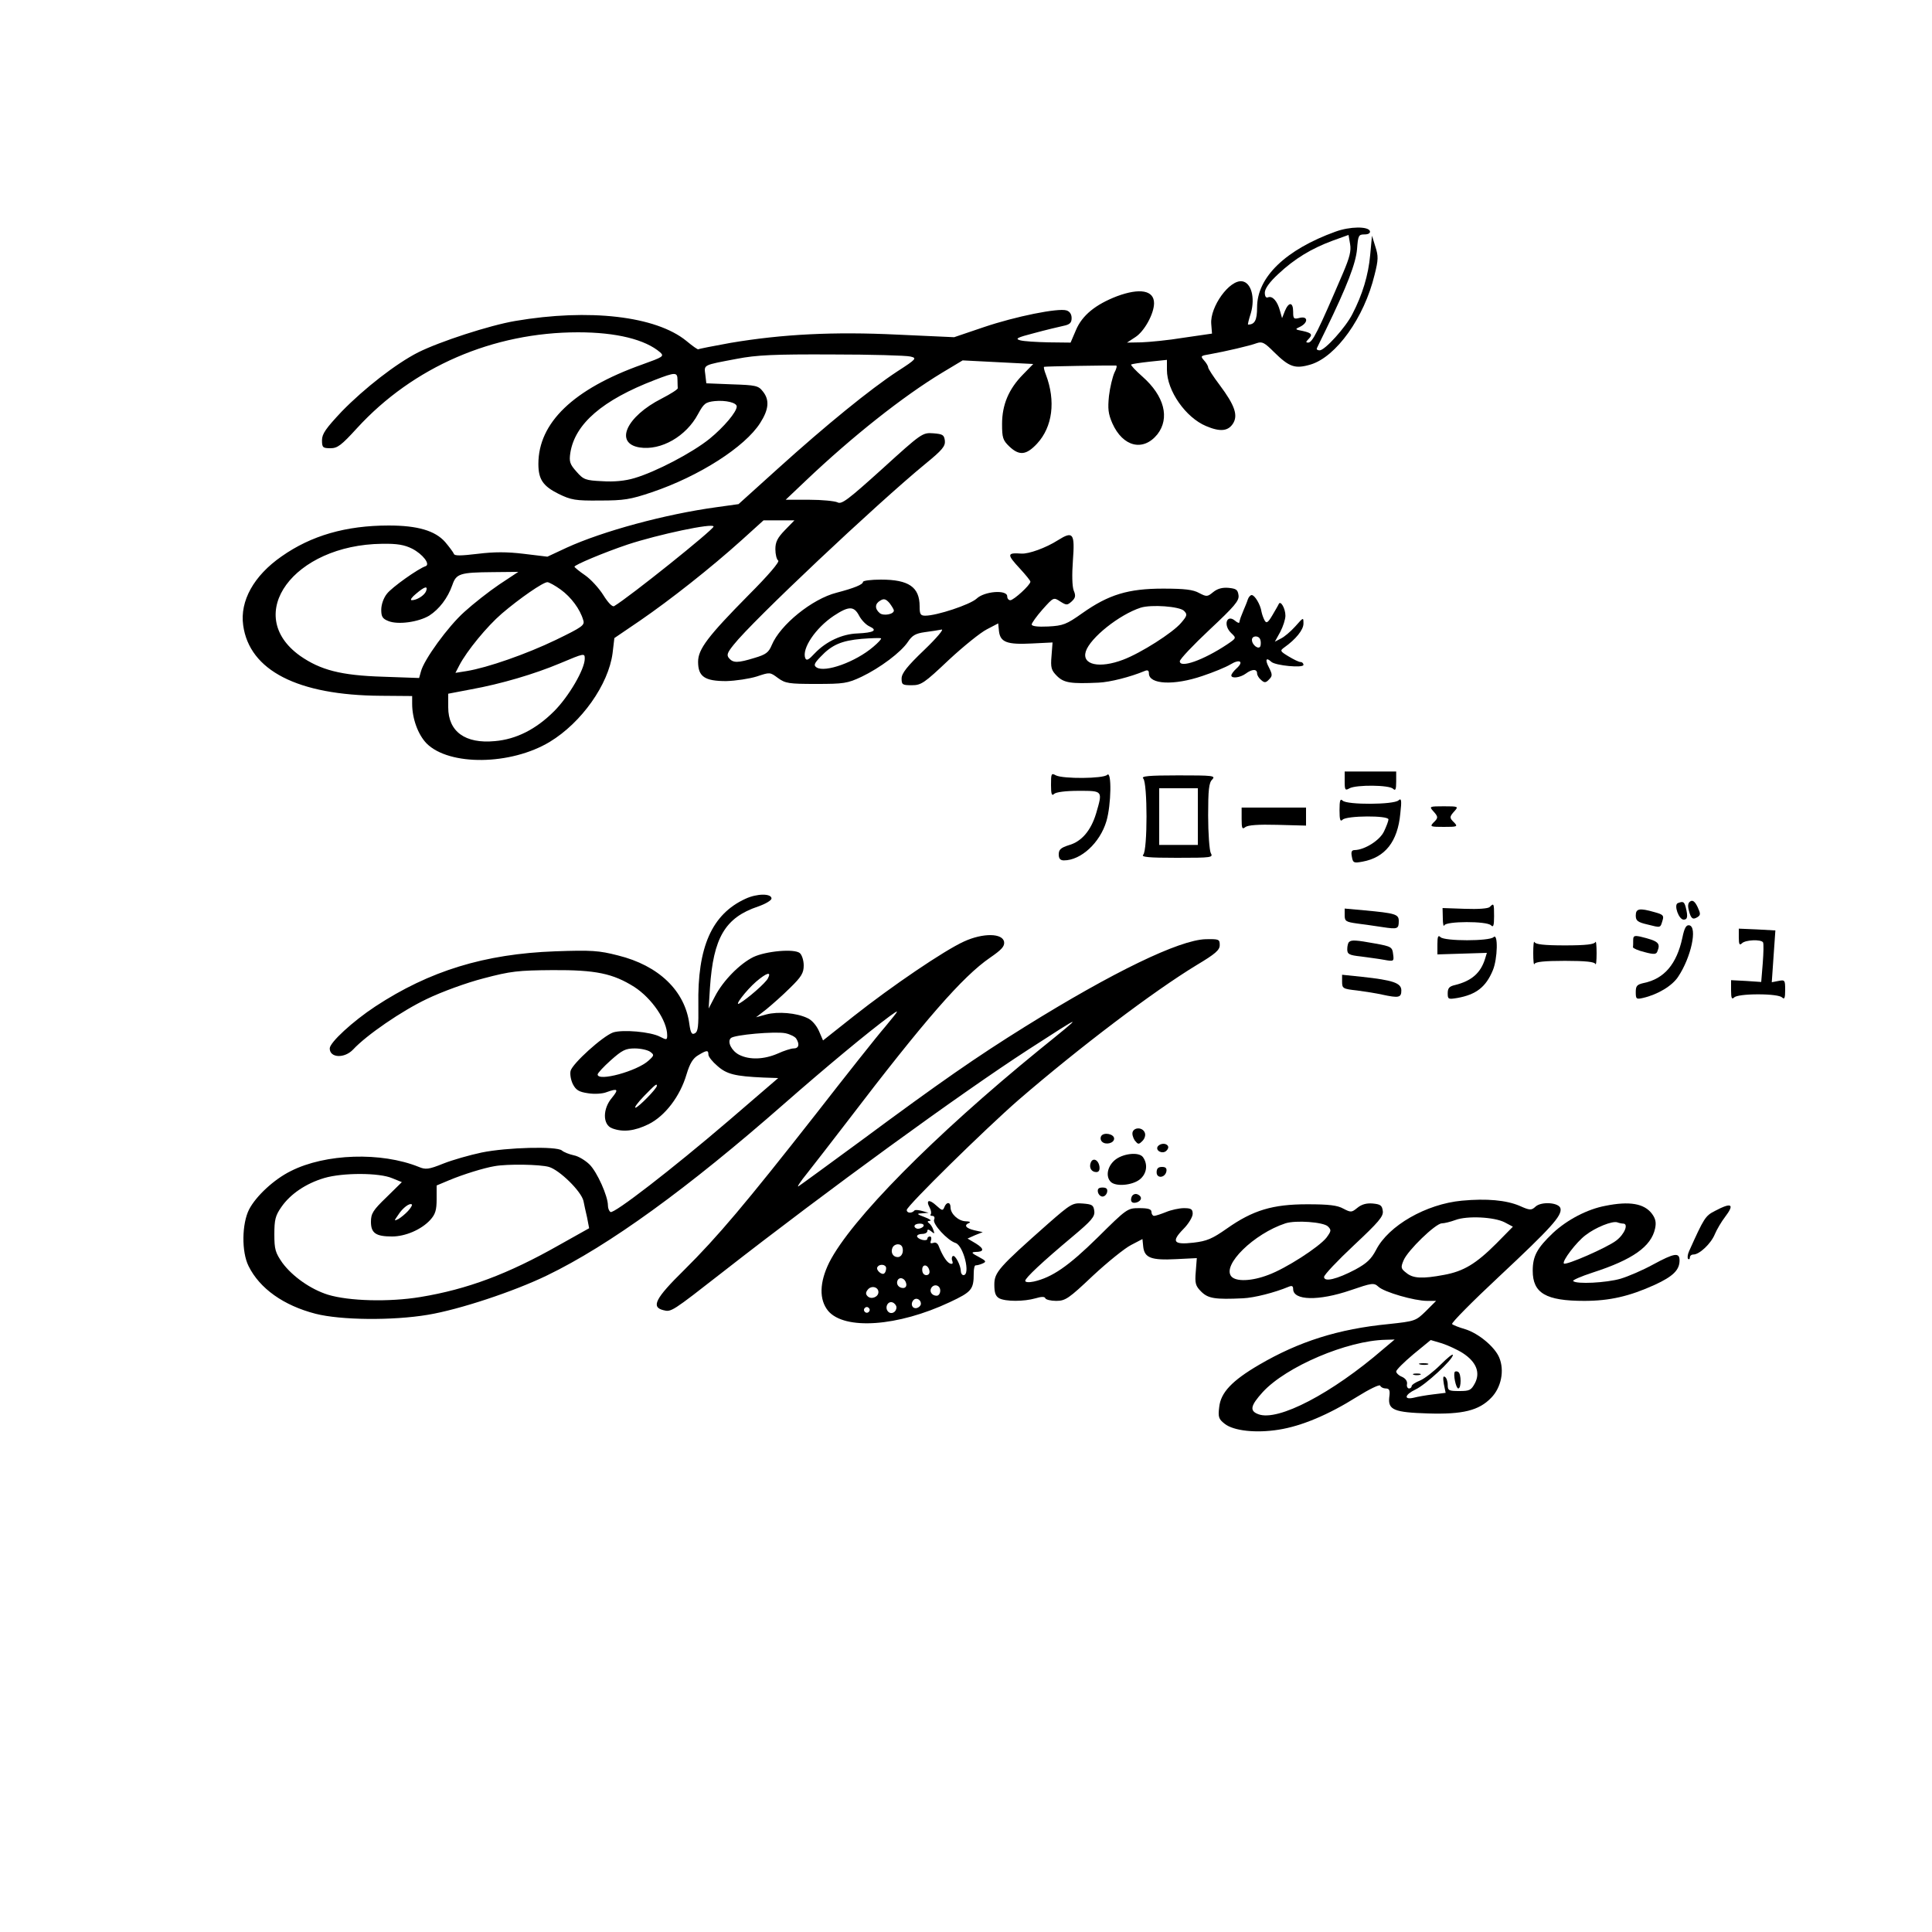 <?xml version="1.0" encoding="UTF-8"?>
<!DOCTYPE svg PUBLIC '-//W3C//DTD SVG 1.0//EN'
          'http://www.w3.org/TR/2001/REC-SVG-20010904/DTD/svg10.dtd'>
<svg height="750" version="1.0" viewBox="0 0 750 750" width="750" xmlns="http://www.w3.org/2000/svg" xmlns:xlink="http://www.w3.org/1999/xlink"
><g
  ><path d="M5185 6601 c-194 -70 -305 -177 -305 -294 0 -50 -9 -67 -35 -67 -2 0 3 20 11 45 17 60 1 118 -34 123 -49 7 -125 -99 -120 -165 l3 -38 -110 -16 c-60 -10 -135 -17 -165 -18 l-55 -1 32 21 c35 22 73 91 73 132 0 50 -55 60 -144 27 -83 -32 -135 -74 -159 -131 l-21 -49 -85 1 c-48 1 -97 4 -111 8 -21 6 -11 11 55 28 44 12 95 24 113 28 25 5 32 12 32 30 0 15 -7 26 -20 30 -32 10 -197 -23 -321 -65 l-115 -39 -220 10 c-247 12 -446 2 -648 -32 -66 -12 -123 -23 -125 -25 -2 -2 -23 13 -47 33 -118 96 -377 126 -664 77 -100 -17 -293 -80 -377 -122 -86 -44 -207 -138 -296 -229 -62 -66 -77 -87 -77 -112 0 -28 3 -31 33 -31 27 0 42 11 103 78 218 238 528 372 858 372 149 0 261 -28 319 -78 16 -15 11 -18 -70 -47 -267 -95 -403 -226 -403 -386 0 -60 18 -86 78 -116 49 -24 66 -27 161 -26 93 0 118 4 201 32 184 62 362 176 421 269 34 53 37 90 10 123 -17 22 -28 24 -119 27 l-100 4 -4 34 c-5 39 -10 36 122 61 77 15 146 18 370 17 152 0 288 -4 304 -8 26 -6 25 -9 -51 -58 -105 -69 -276 -208 -462 -376 l-154 -139 -86 -12 c-198 -27 -441 -93 -581 -157 l-75 -35 -91 11 c-66 8 -115 8 -180 0 -67 -8 -90 -8 -92 0 -3 7 -18 27 -34 46 -39 44 -107 64 -219 64 -166 0 -301 -39 -416 -120 -108 -75 -162 -173 -149 -267 24 -176 212 -272 534 -274 l122 -1 0 -30 c0 -58 23 -120 56 -154 88 -88 327 -85 478 6 124 75 228 223 244 344 l7 59 100 68 c115 79 273 203 395 313 l84 76 60 0 60 0 -37 -38 c-29 -30 -37 -46 -37 -74 0 -20 5 -40 11 -44 7 -4 -38 -57 -114 -133 -159 -161 -197 -211 -197 -260 0 -58 26 -75 109 -75 37 1 90 9 119 18 51 17 51 17 82 -6 29 -21 42 -23 148 -23 107 0 122 2 177 28 71 34 153 95 180 136 16 24 29 32 65 37 25 3 54 8 65 10 11 3 -18 -32 -67 -79 -67 -64 -88 -91 -88 -111 0 -24 3 -26 40 -26 36 0 48 8 143 98 57 53 124 107 148 119 l44 23 3 -30 c5 -43 31 -53 127 -48 l81 4 -4 -52 c-4 -46 -1 -56 21 -78 27 -27 54 -31 162 -26 44 2 123 22 178 45 12 5 17 3 17 -9 0 -43 97 -48 208 -10 42 14 91 34 109 45 36 22 53 11 23 -16 -11 -10 -20 -22 -20 -27 0 -13 34 -9 56 7 24 18 44 19 44 1 0 -7 7 -19 16 -26 12 -11 18 -11 30 2 14 14 14 19 0 47 -16 30 -11 41 9 22 16 -15 125 -25 125 -12 0 6 -5 11 -11 11 -7 0 -27 10 -47 22 -33 20 -34 22 -16 35 44 31 74 68 74 92 0 26 0 25 -32 -11 -18 -20 -43 -41 -56 -47 l-23 -12 21 38 c11 21 20 49 20 63 0 28 -19 61 -26 45 -2 -5 -14 -25 -25 -44 -17 -29 -23 -32 -30 -19 -5 9 -10 24 -12 34 -4 27 -26 64 -38 64 -5 0 -12 -8 -15 -17 -3 -10 -11 -29 -17 -43 -10 -24 -13 -32 -16 -46 0 -4 -8 -1 -16 6 -33 28 -48 -17 -15 -48 20 -19 20 -19 -17 -44 -92 -61 -183 -93 -183 -65 0 8 52 63 116 123 96 90 115 112 112 133 -3 22 -9 26 -39 29 -24 2 -43 -3 -60 -17 -22 -18 -25 -18 -54 -3 -23 13 -56 17 -140 17 -135 0 -211 -23 -313 -95 -62 -44 -75 -49 -133 -52 -41 -2 -64 1 -64 8 0 5 19 32 42 58 43 48 43 48 69 31 24 -15 27 -15 44 0 15 14 17 22 8 43 -6 17 -7 62 -3 116 8 106 1 116 -58 79 -47 -30 -114 -54 -142 -52 -57 4 -57 -3 -5 -59 22 -24 40 -46 40 -50 0 -13 -65 -72 -78 -72 -7 0 -12 7 -12 15 0 27 -89 20 -119 -9 -25 -23 -154 -66 -199 -66 -19 0 -22 6 -22 36 0 75 -42 104 -150 104 -38 0 -70 -4 -70 -9 0 -10 -34 -24 -103 -42 -94 -24 -218 -124 -251 -203 -12 -29 -23 -37 -67 -50 -65 -20 -83 -20 -99 -1 -10 12 -7 21 18 52 72 92 555 547 745 703 65 53 77 68 75 89 -3 23 -8 26 -45 29 -42 3 -45 1 -198 -138 -134 -121 -158 -139 -174 -130 -11 5 -60 10 -110 10 l-91 0 78 74 c181 172 377 327 529 419 l80 48 137 -7 137 -7 -40 -41 c-55 -56 -81 -117 -81 -192 0 -53 3 -63 28 -87 39 -37 66 -34 108 11 60 65 73 165 34 268 -6 15 -9 28 -7 30 2 2 250 6 280 5 4 -1 1 -13 -7 -28 -7 -16 -17 -56 -21 -90 -5 -50 -3 -69 13 -106 41 -92 120 -111 175 -43 49 63 27 149 -58 224 -26 23 -46 44 -44 47 3 2 35 7 72 11 l67 7 0 -39 c0 -81 73 -185 152 -218 54 -23 85 -20 104 9 21 32 8 71 -51 150 -25 33 -45 64 -45 69 0 5 -7 17 -16 27 -15 17 -13 18 23 24 61 11 156 33 182 43 21 7 30 2 67 -35 59 -58 81 -66 142 -48 99 30 208 182 248 348 15 59 15 73 3 110 l-13 42 -7 -75 c-7 -78 -30 -154 -69 -229 -26 -52 -107 -141 -127 -141 -8 0 -13 3 -11 8 2 4 17 36 35 72 83 171 116 257 121 313 4 53 6 57 29 57 15 0 23 5 21 13 -7 19 -78 18 -133 -2z m29 -160 c-99 -231 -119 -271 -136 -271 -9 0 -9 3 0 12 19 19 15 25 -20 33 -32 6 -32 7 -10 17 31 16 30 42 -3 34 -23 -6 -25 -3 -25 24 0 38 -17 39 -32 3 l-11 -28 -8 28 c-10 38 -29 59 -46 53 -8 -4 -13 3 -13 18 0 15 18 41 53 73 62 58 127 98 211 129 l61 22 6 -35 c5 -27 -2 -53 -27 -112z m-2584 -416 c0 -14 1 -28 1 -32 1 -4 -27 -22 -62 -40 -138 -70 -185 -174 -86 -190 83 -13 181 43 227 130 22 40 28 46 65 50 42 4 85 -6 85 -21 0 -21 -50 -80 -105 -125 -68 -55 -210 -129 -292 -153 -36 -11 -80 -15 -125 -12 -65 3 -73 6 -100 37 -26 29 -29 39 -24 73 18 113 125 205 328 283 80 31 88 31 88 0z m140 -569 c0 -12 -327 -274 -386 -309 -7 -4 -24 14 -42 43 -17 27 -49 62 -71 77 -22 15 -40 30 -41 33 0 7 114 55 206 86 118 39 334 85 334 70z m-1170 -86 c41 -21 72 -61 52 -68 -28 -9 -131 -82 -150 -107 -13 -16 -22 -42 -22 -62 0 -27 5 -35 28 -44 37 -15 116 -4 158 21 39 25 72 68 90 119 15 44 29 49 157 50 l99 1 -74 -49 c-40 -27 -101 -75 -135 -106 -64 -57 -158 -187 -169 -232 l-7 -25 -141 5 c-163 5 -242 26 -321 81 -224 160 -25 431 318 435 59 1 87 -4 117 -19z m577 -159 c40 -29 75 -76 87 -118 7 -20 -3 -27 -106 -77 -114 -55 -266 -108 -346 -121 l-44 -7 15 29 c29 56 108 152 165 201 69 59 160 122 177 122 6 0 30 -13 52 -29z m-523 -6 c-7 -17 -36 -35 -56 -35 -7 1 1 12 17 25 34 29 47 32 39 10z m1816 -75 c0 -15 -41 -22 -55 -10 -20 17 -19 37 3 49 13 8 21 6 35 -10 9 -12 17 -25 17 -29z m1126 -1 c14 -14 13 -19 -11 -47 -32 -38 -156 -117 -225 -143 -92 -35 -161 -20 -145 32 17 53 130 143 213 170 42 13 150 5 168 -12z m-1261 -19 c9 -17 27 -36 41 -42 32 -15 16 -24 -47 -27 -60 -2 -122 -31 -166 -77 -24 -26 -32 -30 -37 -19 -14 37 40 117 110 164 59 39 79 39 99 1z m55 -121 c-69 -59 -187 -101 -220 -80 -12 8 -10 15 15 41 44 47 82 63 160 70 39 3 72 4 75 2 3 -2 -11 -17 -30 -33z m1502 29 c3 -7 3 -19 1 -26 -6 -16 -33 4 -33 24 0 17 26 18 32 2z m-2622 -75 c0 -41 -62 -147 -119 -204 -70 -70 -147 -109 -230 -116 -115 -11 -181 37 -181 131 l0 53 89 17 c116 21 245 59 345 101 95 40 96 40 96 18z" transform="matrix(.1 0 0 -.1 0 750)"
    /><path d="M5220 4467 c0 -34 2 -37 19 -27 27 14 154 13 169 -2 9 -9 12 -3 12 28 l0 39 -100 0 -100 0 0 -38z" transform="matrix(.1 0 0 -.1 0 750)"
    /><path d="M4080 4453 c0 -36 3 -44 12 -35 7 7 44 12 95 12 95 0 94 1 68 -88 -20 -66 -56 -109 -106 -123 -31 -10 -39 -17 -39 -36 0 -16 6 -23 20 -23 66 0 140 68 165 152 19 64 21 198 3 180 -15 -15 -171 -16 -199 -2 -18 10 -19 7 -19 -37z" transform="matrix(.1 0 0 -.1 0 750)"
    /><path d="M4438 4478 c17 -17 17 -279 0 -296 -9 -9 20 -12 130 -12 138 0 142 1 132 19 -5 11 -10 76 -10 145 0 100 3 128 16 140 14 15 2 16 -132 16 -115 0 -145 -3 -136 -12z m212 -148 l0 -110 -75 0 -75 0 0 110 0 110 75 0 75 0 0 -110z" transform="matrix(.1 0 0 -.1 0 750)"
    /><path d="M5200 4355 c0 -38 3 -46 12 -37 16 16 178 17 178 1 0 -6 -8 -27 -17 -46 -16 -35 -75 -72 -114 -73 -12 0 -15 -7 -11 -26 4 -24 8 -25 41 -19 88 16 137 78 147 187 6 52 4 61 -7 51 -18 -17 -200 -18 -217 -1 -9 9 -12 1 -12 -37z" transform="matrix(.1 0 0 -.1 0 750)"
    /><path d="M4820 4321 c0 -36 2 -42 14 -32 10 8 50 11 125 9 l111 -3 0 35 0 35 -125 0 -125 0 0 -44z" transform="matrix(.1 0 0 -.1 0 750)"
    /><path d="M5563 4352 c21 -23 21 -27 1 -46 -14 -15 -10 -16 41 -16 51 0 55 1 41 16 -20 19 -20 23 1 46 15 17 14 18 -42 18 -56 0 -57 -1 -42 -18z" transform="matrix(.1 0 0 -.1 0 750)"
    /><path d="M2894 4011 c-131 -60 -187 -188 -183 -413 1 -81 -1 -102 -13 -109 -12 -7 -17 0 -22 36 -17 129 -119 227 -277 266 -74 19 -102 21 -244 16 -274 -10 -488 -76 -698 -214 -88 -58 -177 -140 -177 -163 0 -37 57 -40 91 -4 52 56 189 150 286 196 58 28 154 63 220 80 106 28 134 31 268 32 168 1 234 -13 317 -65 68 -44 128 -131 128 -188 0 -18 -2 -19 -27 -6 -37 20 -146 29 -183 17 -41 -15 -157 -120 -165 -149 -3 -13 1 -36 9 -52 12 -23 24 -30 59 -35 24 -4 56 -2 71 4 44 16 49 12 22 -21 -37 -43 -37 -105 0 -119 42 -16 87 -11 142 16 64 32 122 108 147 193 13 43 25 63 46 75 33 20 39 20 39 2 0 -8 16 -28 35 -44 36 -32 68 -40 178 -45 l58 -2 -193 -166 c-222 -190 -445 -362 -458 -354 -6 4 -10 15 -10 25 0 37 -42 130 -71 159 -16 16 -44 33 -61 36 -18 4 -39 12 -47 19 -21 17 -213 12 -311 -8 -47 -10 -114 -29 -149 -43 -57 -23 -69 -24 -95 -13 -146 59 -363 52 -497 -16 -65 -32 -135 -97 -162 -149 -28 -55 -30 -164 -2 -220 43 -87 136 -153 260 -185 98 -25 299 -27 436 -4 121 20 333 90 463 153 240 116 545 337 921 667 161 141 322 275 410 340 39 28 38 27 -18 -41 -33 -38 -154 -191 -270 -340 -273 -348 -381 -476 -511 -605 -113 -111 -129 -144 -81 -156 31 -8 32 -7 232 149 406 317 923 693 1184 862 223 144 222 144 44 0 -411 -335 -732 -660 -816 -826 -38 -77 -40 -144 -4 -188 64 -75 270 -61 472 34 85 40 93 49 93 112 0 18 3 32 8 31 4 0 15 2 26 7 16 7 15 10 -15 26 -27 14 -30 18 -13 19 35 0 36 12 2 33 l-32 19 29 13 30 12 -32 7 c-34 8 -43 20 -20 29 6 3 0 6 -14 6 -29 1 -59 29 -59 54 0 22 -16 22 -24 1 -6 -15 -9 -14 -31 6 -28 26 -42 22 -26 -8 6 -11 7 -22 4 -26 -3 -3 -1 -6 6 -6 8 0 11 -7 7 -15 -6 -17 52 -80 83 -90 31 -9 60 -125 31 -125 -5 0 -10 7 -10 15 0 22 -22 65 -31 59 -4 -2 -6 -11 -2 -19 3 -10 1 -13 -9 -10 -13 5 -30 32 -44 68 -4 11 -13 16 -21 12 -11 -3 -13 -1 -9 10 3 8 1 15 -4 15 -6 0 -10 -4 -10 -9 0 -5 -9 -7 -20 -4 -11 3 -20 9 -20 14 0 5 9 9 20 9 11 0 20 5 20 11 0 8 5 7 15 -1 13 -11 14 -10 8 6 -3 10 -11 22 -17 26 -7 5 -6 8 4 9 8 0 -1 7 -20 14 -32 12 -33 14 -10 15 l25 2 -25 7 c-14 4 -27 5 -30 2 -10 -12 -30 -11 -30 2 0 15 303 313 435 428 239 206 523 421 691 523 72 43 89 58 89 77 0 23 -3 24 -55 23 -102 -3 -359 -127 -700 -339 -191 -119 -328 -214 -640 -445 -124 -91 -232 -170 -240 -175 -8 -5 7 18 33 50 26 33 96 123 155 200 303 397 449 564 555 637 45 31 57 44 55 61 -5 35 -82 36 -156 2 -77 -35 -280 -173 -427 -289 l-120 -95 -16 37 c-10 22 -28 43 -45 50 -42 20 -114 26 -159 14 l-40 -11 40 31 c22 18 64 55 93 84 43 42 52 57 52 86 0 20 -7 41 -15 48 -21 18 -131 8 -180 -15 -53 -26 -118 -92 -149 -152 l-25 -48 5 80 c13 195 59 273 187 316 29 10 52 24 52 31 0 20 -56 20 -101 -1z m87 -309 c-9 -18 -78 -78 -110 -97 -24 -14 25 50 64 84 41 35 61 41 46 13z m110 -234 c14 -22 10 -38 -10 -38 -10 0 -38 -9 -62 -20 -53 -23 -109 -25 -149 -5 -30 15 -48 51 -33 65 12 13 173 27 212 19 19 -4 38 -14 42 -21z m-567 -51 c16 -12 16 -14 -6 -34 -44 -41 -198 -83 -198 -54 0 5 23 30 51 55 44 39 57 46 93 46 23 0 50 -6 60 -13z m26 -132 c0 -11 -73 -85 -83 -85 -6 0 9 20 33 45 44 45 50 50 50 40z m-419 -315 c41 -12 125 -94 134 -132 2 -12 9 -42 14 -64 l8 -42 -116 -65 c-199 -113 -357 -172 -539 -202 -121 -20 -277 -16 -359 9 -67 21 -138 71 -177 124 -27 39 -31 52 -31 110 0 57 4 73 27 106 35 51 96 92 167 113 71 21 214 21 264 -1 l37 -15 -60 -59 c-52 -50 -60 -63 -60 -95 0 -44 19 -57 82 -57 52 0 114 27 148 64 20 22 25 38 25 81 l0 53 50 21 c53 22 133 47 175 54 50 9 176 7 211 -3z m-547 -171 c-10 -11 -27 -25 -37 -31 -18 -9 -18 -8 -1 16 17 27 45 48 53 40 2 -2 -4 -13 -15 -25z m2001 -59 c-3 -5 -13 -10 -21 -10 -8 0 -14 5 -14 10 0 6 9 10 21 10 11 0 17 -4 14 -10z m-82 -82 c6 -19 -3 -38 -18 -38 -18 0 -28 17 -21 35 7 18 33 20 39 3z m-63 -81 c0 -8 -3 -17 -7 -20 -9 -9 -34 13 -27 24 8 14 34 11 34 -4z m168 -10 c2 -10 -3 -17 -12 -17 -10 0 -16 9 -16 21 0 24 23 21 28 -4z m-90 -50 c2 -10 -3 -17 -12 -17 -18 0 -29 16 -21 31 9 14 29 6 33 -14z m-108 -33 c0 -19 -28 -30 -42 -16 -8 8 -8 15 1 26 14 17 41 10 41 -10z m240 6 c0 -11 -6 -20 -14 -20 -18 0 -29 16 -21 30 11 18 35 11 35 -10z m-75 -51 c0 -7 -8 -15 -17 -17 -18 -3 -25 18 -11 32 10 10 28 1 28 -15z m-95 -14 c0 -19 -20 -29 -32 -17 -15 15 -2 43 17 36 8 -3 15 -12 15 -19z m-106 -16 c-3 -5 -10 -7 -15 -3 -5 3 -7 10 -3 15 3 5 10 7 15 3 5 -3 7 -10 3 -15z" transform="matrix(.1 0 0 -.1 0 750)"
    /><path d="M6562 4001 c-9 -5 -11 -17 -6 -35 8 -32 15 -38 34 -26 12 8 12 13 0 39 -10 21 -19 28 -28 22z" transform="matrix(.1 0 0 -.1 0 750)"
    /><path d="M6513 3994 c-16 -7 4 -64 23 -64 15 0 17 12 8 48 -6 22 -10 24 -31 16z" transform="matrix(.1 0 0 -.1 0 750)"
    /><path d="M5783 3979 c-6 -6 -44 -9 -97 -7 l-86 3 1 -40 c0 -22 3 -34 6 -27 6 16 164 17 181 0 9 -9 12 -2 12 35 0 51 -1 52 -17 36z" transform="matrix(.1 0 0 -.1 0 750)"
    /><path d="M5220 3947 c0 -23 5 -26 48 -32 26 -3 71 -10 99 -14 59 -9 63 -7 63 24 0 26 -14 30 -133 41 l-77 7 0 -26z" transform="matrix(.1 0 0 -.1 0 750)"
    /><path d="M6350 3946 c0 -20 7 -26 46 -35 52 -13 49 -14 58 16 6 19 2 23 -31 32 -59 17 -73 14 -73 -13z" transform="matrix(.1 0 0 -.1 0 750)"
    /><path d="M6531 3860 c-22 -103 -71 -160 -150 -176 -26 -6 -31 -11 -31 -35 0 -27 2 -29 28 -23 57 13 114 47 137 83 50 75 75 192 43 199 -12 2 -19 -9 -27 -48z" transform="matrix(.1 0 0 -.1 0 750)"
    /><path d="M6750 3861 c0 -27 3 -32 12 -23 14 14 74 16 82 4 3 -5 2 -41 -1 -81 l-6 -73 -59 4 -58 3 0 -40 c0 -30 3 -36 12 -27 7 7 43 12 93 12 50 0 86 -5 93 -12 9 -9 12 -3 12 29 0 38 -1 40 -26 35 l-26 -5 7 101 7 100 -71 4 -71 3 0 -34z" transform="matrix(.1 0 0 -.1 0 750)"
    /><path d="M5580 3835 l0 -40 96 3 96 3 -7 -23 c-17 -55 -52 -86 -117 -102 -22 -5 -28 -12 -28 -32 0 -23 2 -24 38 -18 72 13 110 42 137 107 19 45 21 147 3 129 -16 -16 -190 -16 -206 0 -9 9 -12 3 -12 -27z" transform="matrix(.1 0 0 -.1 0 750)"
    /><path d="M6340 3850 c0 -11 0 -23 -1 -27 0 -4 20 -13 45 -19 37 -10 46 -9 50 3 13 32 4 40 -66 57 -24 5 -28 3 -28 -14z" transform="matrix(.1 0 0 -.1 0 750)"
    /><path d="M5237 3843 c-4 -3 -7 -16 -7 -28 0 -19 7 -23 53 -28 28 -4 69 -9 90 -13 38 -7 39 -6 35 22 -3 27 -7 30 -68 41 -77 14 -94 15 -103 6z" transform="matrix(.1 0 0 -.1 0 750)"
    /><path d="M5952 3800 c0 -30 2 -49 5 -42 3 8 37 12 118 12 81 0 115 -4 118 -12 3 -7 5 12 5 42 0 30 -2 49 -5 43 -3 -9 -37 -13 -118 -13 -81 0 -115 4 -118 13 -3 6 -5 -13 -5 -43z" transform="matrix(.1 0 0 -.1 0 750)"
    /><path d="M5210 3689 c0 -26 3 -28 58 -34 31 -4 75 -11 97 -16 65 -14 75 -12 75 16 0 29 -32 40 -153 53 l-77 8 0 -27z" transform="matrix(.1 0 0 -.1 0 750)"
    /><path d="M4397 3106 c-3 -8 1 -22 8 -33 13 -16 15 -17 30 -2 9 9 13 23 9 32 -8 21 -40 22 -47 3z" transform="matrix(.1 0 0 -.1 0 750)"
    /><path d="M4275 3090 c-4 -7 -3 -16 3 -22 14 -14 47 -6 47 12 0 18 -40 26 -50 10z" transform="matrix(.1 0 0 -.1 0 750)"
    /><path d="M4494 3049 c-9 -16 18 -30 33 -17 7 6 10 14 7 19 -7 13 -31 11 -40 -2z" transform="matrix(.1 0 0 -.1 0 750)"
    /><path d="M4326 2995 c-28 -25 -34 -63 -14 -83 19 -19 82 -14 112 9 28 22 33 59 13 87 -16 22 -81 14 -111 -13z" transform="matrix(.1 0 0 -.1 0 750)"
    /><path d="M4234 2986 c-7 -19 3 -36 22 -36 10 0 14 8 12 22 -4 26 -26 36 -34 14z" transform="matrix(.1 0 0 -.1 0 750)"
    /><path d="M4490 2949 c0 -25 33 -22 38 4 2 12 -3 17 -17 17 -15 0 -21 -6 -21 -21z" transform="matrix(.1 0 0 -.1 0 750)"
    /><path d="M4262 2873 c2 -10 10 -18 18 -18 8 0 16 8 18 18 2 12 -3 17 -18 17 -15 0 -20 -5 -18 -17z" transform="matrix(.1 0 0 -.1 0 750)"
    /><path d="M4393 2854 c-7 -19 2 -28 22 -21 19 8 19 23 0 31 -9 3 -18 -1 -22 -10z" transform="matrix(.1 0 0 -.1 0 750)"
    /><path d="M5675 2839 c-139 -13 -285 -97 -333 -191 -19 -36 -36 -52 -80 -76 -72 -38 -122 -50 -122 -29 0 8 52 63 116 123 96 90 115 112 112 133 -3 22 -9 26 -39 29 -24 2 -43 -3 -60 -17 -22 -18 -25 -18 -54 -3 -23 13 -56 17 -140 17 -135 0 -211 -23 -312 -94 -57 -40 -78 -49 -130 -55 -78 -9 -87 4 -39 53 20 20 36 47 36 59 0 18 -6 22 -34 22 -18 0 -50 -7 -69 -15 -20 -8 -41 -15 -47 -15 -5 0 -10 7 -10 15 0 11 -12 15 -47 15 -46 0 -48 -1 -162 -114 -114 -112 -177 -155 -248 -171 -19 -4 -33 -3 -33 3 0 11 66 73 183 171 74 62 88 78 85 100 -3 23 -8 26 -45 29 -39 3 -46 -1 -135 -79 -191 -169 -208 -188 -208 -236 0 -32 5 -45 19 -53 25 -13 96 -13 141 0 23 7 36 7 38 0 2 -5 21 -10 42 -10 36 0 49 9 143 98 57 53 124 107 148 119 l44 23 3 -30 c5 -43 31 -53 127 -48 l81 4 -4 -52 c-4 -46 -1 -56 21 -78 27 -27 54 -31 162 -26 44 2 123 22 178 45 12 5 17 3 17 -9 0 -45 99 -47 222 -5 85 29 91 30 109 14 22 -21 140 -55 189 -55 l35 0 -40 -40 c-39 -38 -42 -39 -144 -50 -196 -19 -349 -68 -503 -158 -106 -62 -149 -108 -155 -164 -5 -39 -2 -47 21 -65 35 -28 123 -37 210 -23 89 14 193 58 303 127 48 30 89 50 91 44 2 -6 12 -11 21 -11 15 0 18 -7 14 -35 -5 -48 19 -58 151 -62 134 -4 197 11 245 61 39 40 52 106 31 156 -17 41 -80 94 -132 110 -24 7 -47 16 -51 20 -4 4 78 87 183 185 202 189 243 235 238 263 -4 24 -74 29 -97 8 -16 -15 -22 -15 -62 3 -52 22 -127 29 -224 20z m166 -84 l32 -17 -64 -65 c-79 -79 -127 -108 -203 -122 -85 -16 -121 -14 -147 8 -21 16 -22 21 -10 49 16 38 123 142 148 143 10 0 34 6 53 13 45 17 150 12 191 -9z m-686 -16 c14 -14 13 -18 -6 -44 -30 -37 -157 -119 -225 -144 -65 -25 -126 -27 -144 -6 -37 44 88 166 210 206 40 13 148 5 165 -12z m215 -476 c-199 -172 -409 -282 -485 -253 -35 13 -31 33 17 86 91 99 328 200 477 203 l35 1 -44 -37z m309 -16 c52 -34 68 -75 47 -116 -15 -28 -21 -31 -61 -31 -41 0 -45 2 -45 24 0 14 -5 28 -11 31 -7 5 -8 -4 -4 -28 l7 -34 -49 -6 c-26 -3 -60 -9 -75 -13 -40 -9 -35 12 7 32 39 18 145 116 145 134 0 6 -21 -11 -47 -37 -27 -27 -63 -55 -80 -62 -18 -7 -33 -17 -33 -22 0 -5 -5 -9 -10 -9 -6 0 -10 8 -8 17 2 11 -6 22 -19 28 -13 5 -23 15 -23 21 0 6 30 36 67 67 l67 55 44 -13 c24 -8 61 -25 81 -38z" transform="matrix(.1 0 0 -.1 0 750)"
    /><path d="M5513 2203 c9 -2 23 -2 30 0 6 3 -1 5 -18 5 -16 0 -22 -2 -12 -5z" transform="matrix(.1 0 0 -.1 0 750)"
    /><path d="M5648 2175 c-8 -8 4 -65 13 -65 12 0 12 57 0 64 -4 3 -10 3 -13 1z" transform="matrix(.1 0 0 -.1 0 750)"
    /><path d="M5488 2163 c6 -2 18 -2 25 0 6 3 1 5 -13 5 -14 0 -19 -2 -12 -5z" transform="matrix(.1 0 0 -.1 0 750)"
    /><path d="M6232 2819 c-70 -13 -148 -54 -203 -105 -62 -59 -79 -90 -79 -147 0 -87 51 -117 200 -117 99 0 176 18 273 62 72 33 97 58 97 95 0 32 -20 29 -103 -16 -40 -22 -96 -46 -126 -55 -55 -16 -172 -22 -184 -9 -4 3 30 18 76 33 155 50 227 101 242 171 5 23 2 38 -12 57 -30 40 -87 50 -181 31z m69 -69 c22 0 6 -41 -27 -66 -35 -27 -195 -97 -203 -89 -8 9 49 84 84 110 40 31 104 56 123 50 8 -3 18 -5 23 -5z" transform="matrix(.1 0 0 -.1 0 750)"
    /><path d="M6657 2799 c-37 -19 -42 -27 -100 -156 -6 -13 -7 -26 -4 -30 4 -3 7 -1 7 5 0 7 6 12 14 12 23 0 68 42 83 79 8 19 26 49 39 66 39 51 27 59 -39 24z" transform="matrix(.1 0 0 -.1 0 750)"
  /></g
></svg
>
